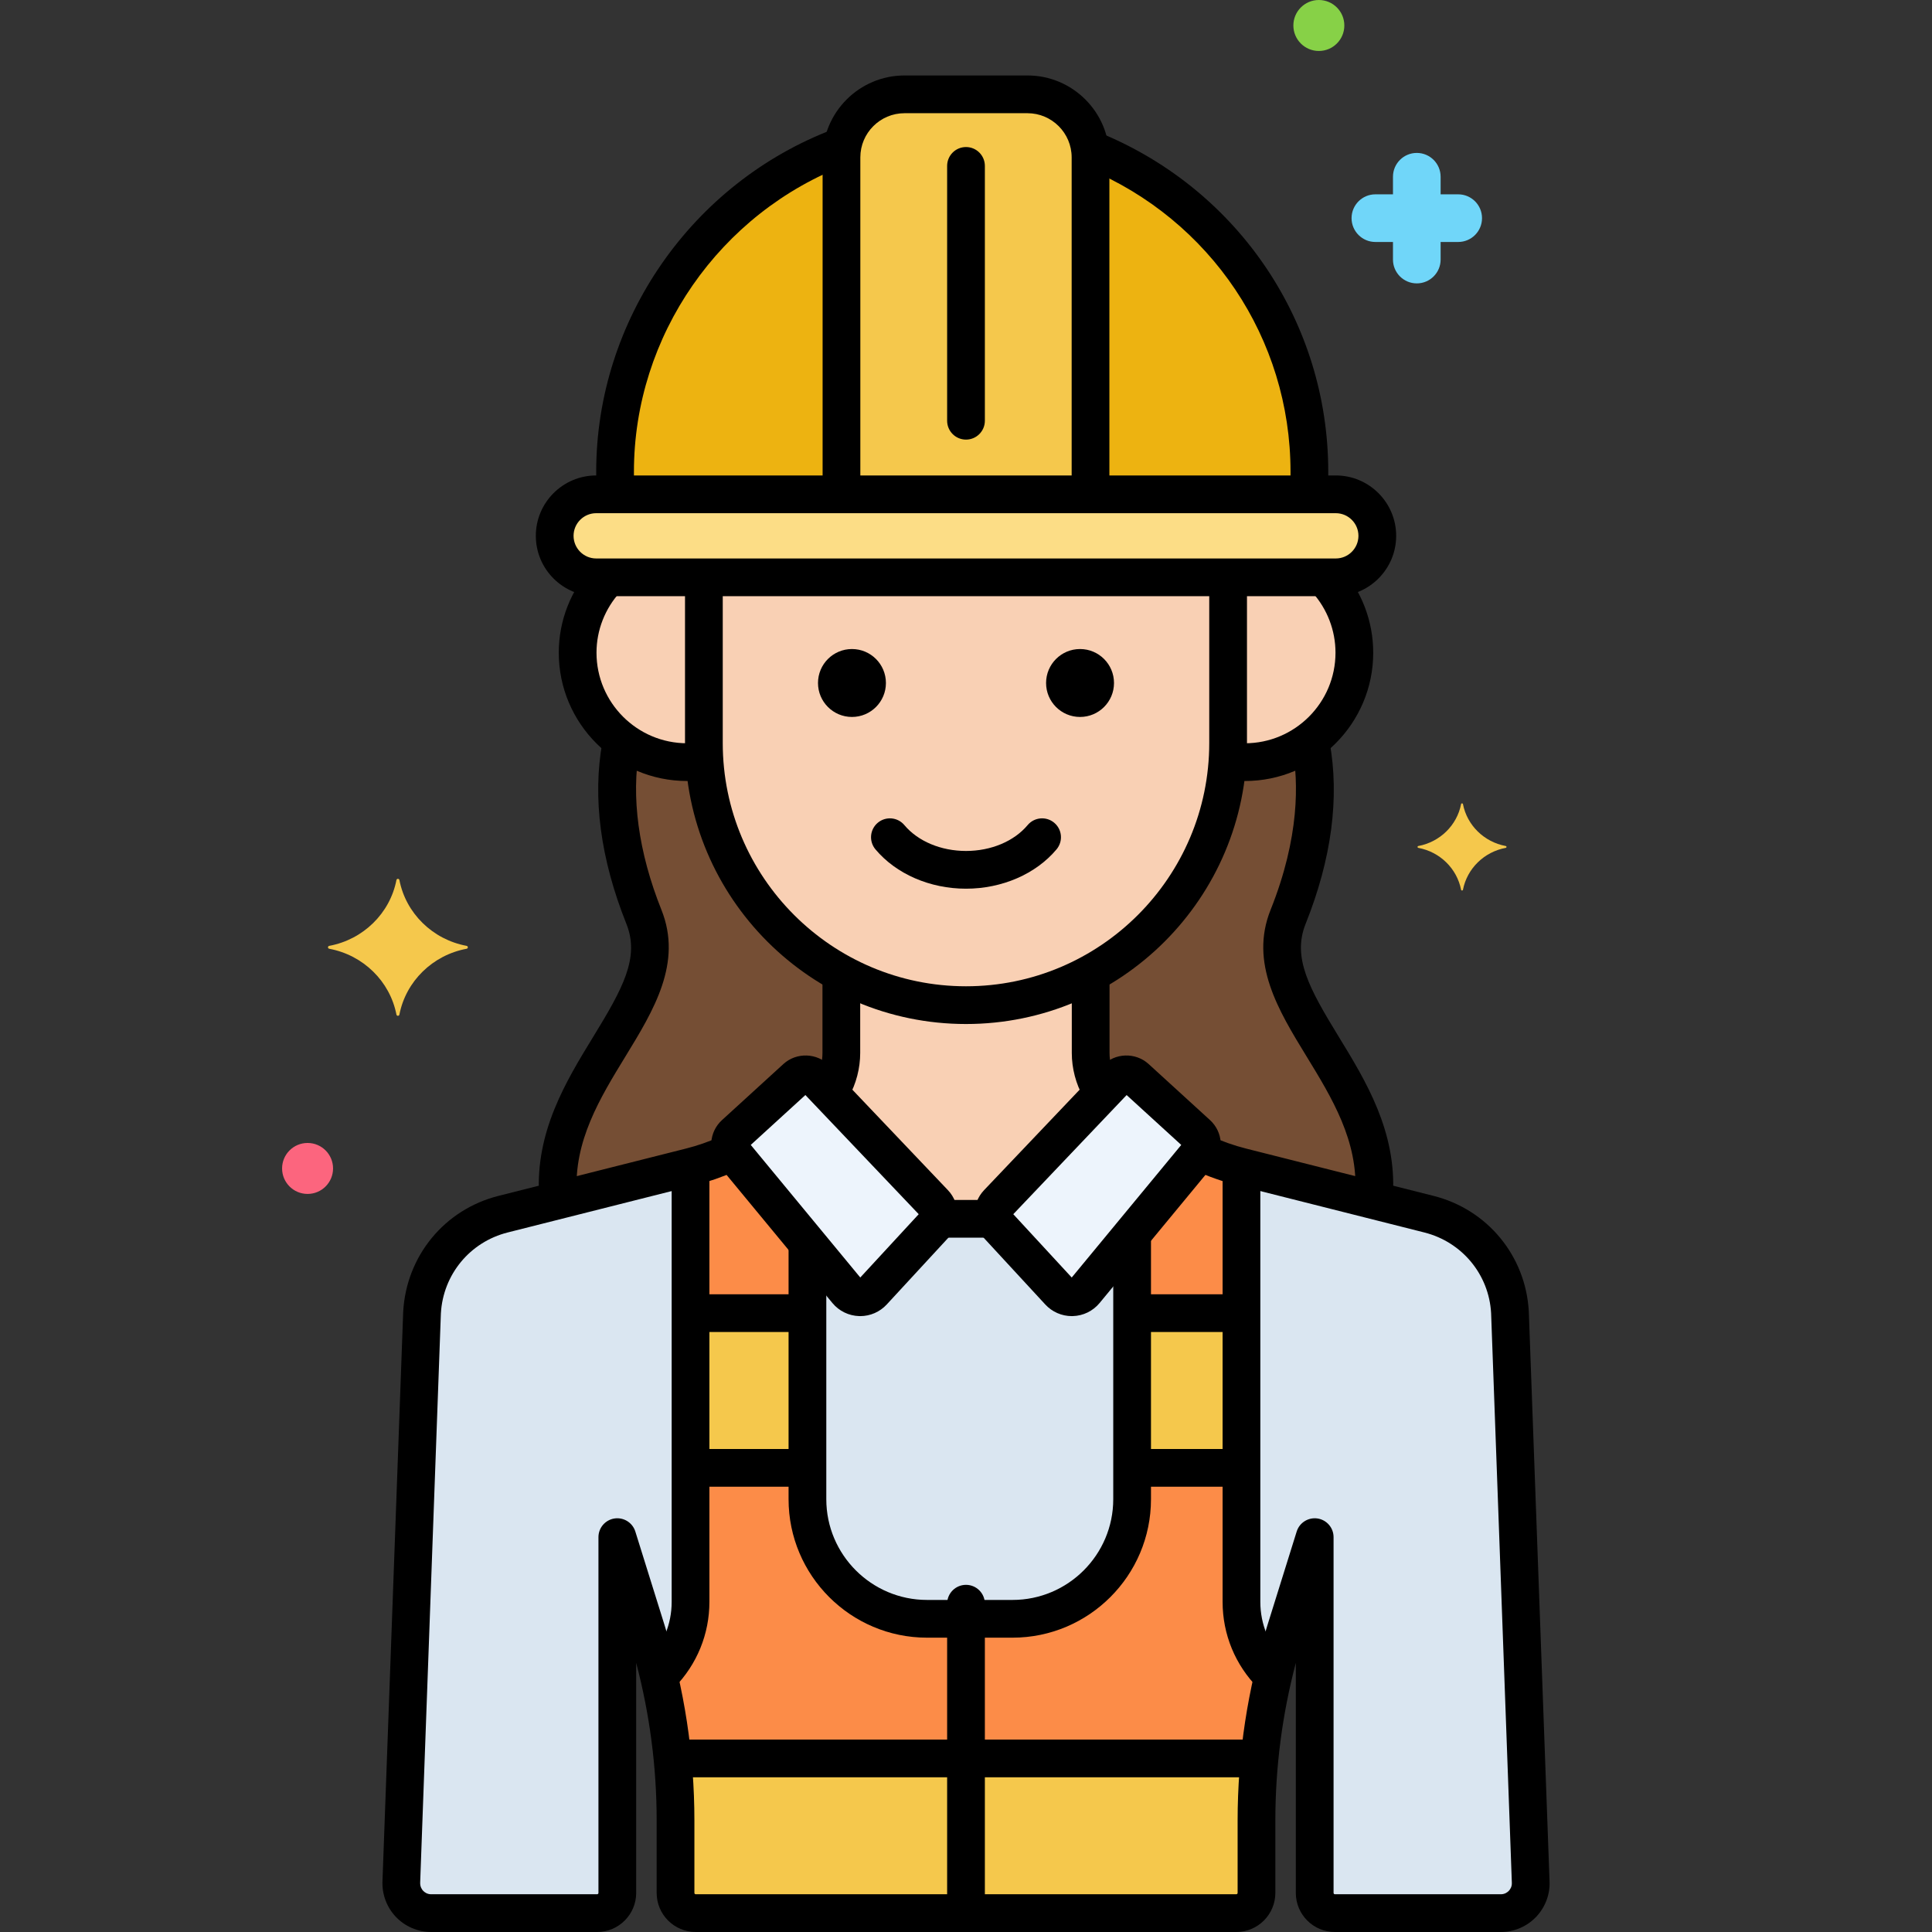 <svg xmlns="http://www.w3.org/2000/svg" height="512" viewBox="0 0 256 256" width="512"><rect x="0" y="0" width="256" height="256" fill="#333333" stroke="none"/><g id="Layer_22"><g><g><g><path d="m177 65.5h-98c-3.038 0-5.5 2.462-5.5 5.5s2.462 5.5 5.5 5.5h98c3.038 0 5.5-2.462 5.5-5.5s-2.462-5.5-5.5-5.5z" fill="#fcdd86"></path></g></g><g><g><g><path d="m144.5 65.5v-44.646c0-4.594-3.759-8.354-8.354-8.354h-16.293c-4.594 0-8.354 3.759-8.354 8.354v44.646z" fill="#f5c84c"></path></g></g></g><g><g><path d="m111.646 19.335c-17.549 6.495-30.146 23.43-30.146 43.165v3h30v-44.646c0-.52.054-1.026.146-1.519z" fill="#edb311"></path></g></g><g><g><path d="m144.419 19.756c.048.36.081.724.081 1.097v44.647h29v-3c0-19.332-12.092-35.966-29.081-42.744z" fill="#edb311"></path></g></g><g><g><path d="m162.732 76.5v21.955c0 .783-.036 1.558-.088 2.329.756.122 1.526.202 2.316.202 8.009 0 14.501-6.492 14.501-14.501 0-3.874-1.529-7.385-4.004-9.986h-12.725z" fill="#f9d0b4"></path></g></g><g><g><g><path d="m93.268 76.5v21.955c0 19.102 15.629 34.732 34.732 34.732 19.102 0 34.732-15.629 34.732-34.732v-21.955z" fill="#f9d0b4"></path></g></g></g><g><g><path d="m93.268 76.5h-12.7c-2.486 2.599-4.029 6.104-4.029 9.986 0 8.008 6.492 14.501 14.501 14.501.79 0 1.56-.08 2.316-.202-.052-.771-.088-1.546-.088-2.329z" fill="#f9d0b4"></path></g></g><g><g><path d="m158.648 150.265-8.134-7.427c-.753-.687-1.917-.646-2.619.092l-15.687 16.491c-.77.81-.78 2.078-.022 2.899l8.157 8.837c.936 1.014 2.552.97 3.431-.094l15.054-18.223c.637-.769.557-1.902-.18-2.575z" fill="#edf4fc"></path></g></g><g><g><path d="m97.352 150.265 8.134-7.427c.753-.687 1.917-.646 2.619.092l15.687 16.491c.77.81.78 2.078.022 2.899l-8.157 8.837c-.936 1.014-2.552.97-3.431-.094l-15.055-18.223c-.636-.769-.556-1.902.181-2.575z" fill="#edf4fc"></path></g></g><g><g><path d="m200.078 173.902c-.347-6.223-4.699-11.497-10.743-13.019l-24.833-6.269c-1.904-.479-3.753-1.151-5.529-1.988-.045.072-.088.145-.143.213l-15.054 18.224c-.879 1.064-2.495 1.109-3.431.094l-8.157-8.837c-.223-.242-.372-.525-.462-.821h-7.449c-.09.296-.239.579-.462.821l-8.157 8.837c-.936 1.014-2.552.97-3.431-.094l-15.056-18.223c-.056-.067-.099-.14-.143-.213-1.775.837-3.624 1.509-5.529 1.988l-24.833 6.269c-6.044 1.521-10.396 6.796-10.743 13.019l-2.744 75.418c-.127 2.269 1.68 4.179 3.953 4.179h21.99c1.478 0 2.677-1.198 2.677-2.677v-47.143l3.883 12.439c2.539 8.133 3.83 16.604 3.83 25.124v9.58c0 1.478 1.198 2.677 2.677 2.677h71.626c1.478 0 2.677-1.198 2.677-2.677v-9.58c0-8.52 1.291-16.991 3.83-25.124l3.883-12.439v47.143c0 1.478 1.198 2.677 2.677 2.677h21.99c2.273 0 4.079-1.91 3.953-4.179z" fill="#dae6f1"></path></g></g><g><g><path d="m170.675 121.5c4.1-10.251 3.995-18.131 2.92-23.384-2.414 1.795-5.395 2.871-8.634 2.871-.79 0-1.56-.08-2.316-.202-.816 12.152-7.945 22.647-18.124 28.194v10.533c0 1.92.581 3.746 1.595 5.291l1.781-1.872c.702-.738 1.866-.779 2.619-.092l8.134 7.427c.672.614.791 1.608.324 2.362 1.775.837 3.624 1.509 5.529 1.988l17.511 4.42c1.547-16.227-15.994-25.899-11.339-37.536z" fill="#754e34"></path></g></g><g><g><path d="m97.352 150.265 8.134-7.427c.753-.687 1.917-.646 2.619.092l1.781 1.872c1.014-1.545 1.595-3.371 1.595-5.291v-10.533c-10.179-5.548-17.308-16.042-18.124-28.194-.756.122-1.526.202-2.316.202-3.239 0-6.22-1.075-8.634-2.87-1.075 5.253-1.18 13.133 2.92 23.384 4.655 11.637-12.887 21.309-11.338 37.536l17.511-4.42c1.904-.479 3.753-1.151 5.529-1.988-.468-.755-.35-1.749.323-2.363z" fill="#754e34"></path></g></g><g><g><path d="m128 133.187c-5.97 0-11.6-1.526-16.52-4.208v10.533c0 1.92-.581 3.746-1.595 5.291l13.906 14.619c.543.571.7 1.368.484 2.078h7.449c-.216-.71-.059-1.507.484-2.078l13.906-14.619c-1.014-1.545-1.595-3.371-1.595-5.291v-10.533c-4.919 2.682-10.549 4.208-16.519 4.208z" fill="#f9d0b4"></path></g></g><g><g><g><path d="m164.5 212.253v-57.638c-1.904-.479-3.752-1.151-5.527-1.988-.045.072-.088.145-.143.213l-8.818 10.675v35.137c0 8.753-7.095 15.848-15.848 15.848h-11.326c-8.753 0-15.848-7.095-15.848-15.848v-33.927l-9.818-11.885c-.056-.067-.099-.14-.143-.213-1.775.837-3.623 1.508-5.527 1.988v57.638c0 3.875-1.61 7.37-4.19 9.869 1.458 6.263 2.2 12.677 2.2 19.121v9.58c0 1.478 1.198 2.677 2.677 2.677h71.626c1.478 0 2.677-1.198 2.677-2.677v-9.58c0-6.444.741-12.859 2.2-19.121-2.582-2.499-4.192-5.993-4.192-9.869z" fill="#fc8c48"></path></g></g></g><g><g><path d="m91.5 174h15.489v20.5h-15.489z" fill="#f5c84c"></path></g></g><g><g><path d="m150.011 174h14.489v20.5h-14.489z" fill="#f5c84c"></path></g></g><g><g><path d="m89.097 233c.269 2.736.414 5.487.414 8.243v9.58c0 1.478 1.198 2.677 2.677 2.677h71.626c1.478 0 2.677-1.198 2.677-2.677v-9.58c0-2.757.144-5.507.413-8.243z" fill="#f5c84c"></path></g></g><g><g><path d="m128 117.757c-4.776 0-9.262-1.95-11.999-5.215-.887-1.058-.748-2.635.31-3.522 1.06-.887 2.636-.748 3.522.31 1.798 2.146 4.852 3.427 8.167 3.427s6.369-1.281 8.167-3.427c.887-1.058 2.464-1.198 3.522-.31 1.058.887 1.197 2.464.31 3.522-2.737 3.266-7.223 5.215-11.999 5.215z"></path></g></g><g><g><circle cx="143.111" cy="90.5" r="4.5"></circle></g></g><g><g><circle cx="112.889" cy="90.5" r="4.5"></circle></g></g><g><g><path d="m177 79h-98c-4.411 0-8-3.589-8-8s3.589-8 8-8h98c4.411 0 8 3.589 8 8s-3.589 8-8 8zm-98-11c-1.654 0-3 1.346-3 3s1.346 3 3 3h98c1.654 0 3-1.346 3-3s-1.346-3-3-3z"></path></g></g><g><g><g><path d="m144.5 67.25c-1.381 0-2.5-1.119-2.5-2.5v-43.896c0-3.228-2.626-5.854-5.854-5.854h-16.293c-3.228 0-5.854 2.626-5.854 5.854v43.741c0 1.381-1.119 2.5-2.5 2.5s-2.5-1.119-2.5-2.5v-43.741c.001-5.985 4.87-10.854 10.855-10.854h16.293c5.984 0 10.853 4.869 10.853 10.854v43.896c0 1.38-1.119 2.5-2.5 2.5z"></path></g></g></g><g><g><path d="m81.5 67.479c-1.381 0-2.5-1.119-2.5-2.5v-2.479c0-20.04 12.647-38.282 31.472-45.395 1.293-.49 2.735.164 3.222 1.455.488 1.292-.163 2.734-1.455 3.223-16.89 6.381-28.239 22.744-28.239 40.717v2.479c0 1.381-1.119 2.5-2.5 2.5z"></path></g></g><g><g><path d="m173.5 66.875c-1.381 0-2.5-1.119-2.5-2.5v-1.875c0-17.612-10.572-33.387-26.933-40.188-1.275-.53-1.879-1.993-1.349-3.268s1.995-1.878 3.268-1.349c18.233 7.579 30.014 25.166 30.014 44.805v1.875c0 1.381-1.119 2.5-2.5 2.5z"></path></g></g><g><g><path d="m128 58.25c-1.381 0-2.5-1.119-2.5-2.5v-33.766c0-1.381 1.119-2.5 2.5-2.5s2.5 1.119 2.5 2.5v33.766c0 1.381-1.119 2.5-2.5 2.5z"></path></g></g><g><g><path d="m164.96 103.487c-.699 0-1.417-.051-2.192-.157-1.368-.186-2.327-1.445-2.141-2.813s1.442-2.328 2.813-2.141c.55.075 1.047.111 1.52.111 6.617 0 12-5.384 12-12.001 0-2.945-1.087-5.781-3.06-7.986-.92-1.029-.833-2.609.196-3.53 1.028-.921 2.608-.833 3.53.196 2.794 3.124 4.333 7.144 4.333 11.32.002 9.374-7.625 17.001-16.999 17.001z"></path></g></g><g><g><g><path d="m128 135.687c-20.53 0-37.232-16.702-37.232-37.232v-21.247c0-1.381 1.119-2.5 2.5-2.5s2.5 1.119 2.5 2.5v21.247c0 17.773 14.459 32.232 32.232 32.232 17.772 0 32.231-14.459 32.231-32.232v-21.122c0-1.381 1.119-2.5 2.5-2.5s2.5 1.119 2.5 2.5v21.122c0 20.53-16.702 37.232-37.231 37.232z"></path></g></g></g><g><g><path d="m91.04 103.487c-9.374 0-17-7.626-17-17.001 0-4.232 1.585-8.294 4.463-11.438.933-1.018 2.515-1.087 3.532-.155 1.018.933 1.088 2.514.155 3.532-2.032 2.219-3.151 5.082-3.151 8.061 0 6.617 5.383 12.001 12 12.001.422 0 .861-.029 1.341-.088 1.376-.169 2.618.807 2.787 2.176.168 1.371-.806 2.618-2.176 2.787-.685.084-1.324.125-1.951.125z"></path></g></g><g><g><path d="m142.018 174.391c-1.332 0-2.605-.556-3.511-1.538l-8.157-8.836c-1.646-1.783-1.626-4.558.046-6.318l15.688-16.492c1.628-1.71 4.372-1.807 6.116-.216l8.134 7.427c1.723 1.574 1.908 4.215.421 6.014l-15.053 18.223c-.879 1.064-2.174 1.696-3.553 1.733-.044.003-.087.003-.131.003zm-7.753-13.504 7.744 8.39 14.512-17.568-7.238-6.609zm22.695-8.778c.001 0 .001.001.002.002z"></path></g></g><g><g><path d="m113.982 174.391c-.044 0-.087 0-.131-.002-1.379-.038-2.674-.669-3.553-1.733l-15.054-18.224c-1.486-1.798-1.301-4.439.422-6.013l8.134-7.427c1.744-1.593 4.489-1.496 6.116.216l15.687 16.491c1.673 1.76 1.693 4.535.047 6.318l-8.157 8.836c-.906.982-2.18 1.538-3.511 1.538zm-14.503-22.683 14.512 17.568 7.744-8.39-15.018-15.788zm-.441.403c0-.001.001-.001.002-.002z"></path></g></g><g><g><path d="m198.869 256h-21.989c-2.854 0-5.177-2.322-5.177-5.177v-30.476c-1.802 6.816-2.713 13.829-2.713 20.896v9.58c0 2.854-2.322 5.177-5.177 5.177h-71.626c-2.854 0-5.177-2.322-5.177-5.177v-9.58c0-7.066-.912-14.079-2.713-20.896v30.476c0 2.854-2.322 5.177-5.176 5.177h-21.99c-1.768 0-3.478-.736-4.693-2.021-1.214-1.284-1.854-3.033-1.756-4.798l2.742-75.37c.412-7.403 5.487-13.554 12.631-15.352l24.832-6.268c1.512-.381 3.021-.904 4.485-1.556 1.26-.562 2.739.006 3.3 1.268s-.007 2.739-1.268 3.3c-1.726.768-3.508 1.385-5.295 1.835l-24.832 6.268c-5.012 1.262-8.571 5.575-8.859 10.734l-2.742 75.37c-.033.594.233.961.394 1.132.162.17.514.457 1.061.457h21.99c.097 0 .176-.079.176-.177v-47.143c0-1.235.902-2.285 2.123-2.472 1.22-.183 2.395.548 2.763 1.727l3.883 12.438c2.617 8.383 3.944 17.087 3.944 25.87v9.58c0 .098.079.177.177.177h71.626c.098 0 .177-.079.177-.177v-9.58c0-8.783 1.327-17.487 3.944-25.87l3.883-12.438c.368-1.179 1.543-1.909 2.763-1.727 1.221.187 2.123 1.236 2.123 2.472v47.143c0 .098.079.177.177.177h21.989c.547 0 .899-.286 1.061-.457.161-.17.427-.538.396-1.083l-2.747-75.467c-.285-5.11-3.844-9.424-8.854-10.685l-24.835-6.269c-1.897-.477-3.789-1.145-5.623-1.983-1.255-.574-1.808-2.058-1.233-3.313.574-1.256 2.058-1.807 3.313-1.233 1.558.712 3.161 1.278 4.765 1.682l24.835 6.269c7.142 1.798 12.217 7.948 12.627 15.303l2.747 75.467c.096 1.717-.544 3.465-1.759 4.75-1.215 1.284-2.925 2.02-4.693 2.02z"></path></g></g><g><g><path d="m182.075 160.757c-.05 0-.1-.001-.149-.004-1.378-.081-2.43-1.265-2.349-2.643.408-6.917-3.084-12.625-6.461-18.145-3.722-6.083-7.57-12.374-4.762-19.394 3.866-9.664 3.71-16.974 2.898-21.405-.249-1.358.65-2.661 2.009-2.909 1.352-.249 2.661.65 2.909 2.009 1.353 7.386.285 15.516-3.174 24.163-1.786 4.465.502 8.581 4.385 14.927 3.604 5.89 7.688 12.566 7.188 21.048-.079 1.328-1.181 2.353-2.494 2.353z"></path></g></g><g><g><path d="m73.928 160.798c-1.311 0-2.412-1.021-2.493-2.348-.518-8.504 3.574-15.193 7.185-21.094 3.882-6.346 6.171-10.462 4.385-14.927-3.449-8.625-4.521-16.736-3.184-24.108.247-1.359 1.547-2.258 2.906-2.014 1.359.247 2.26 1.547 2.014 2.906-1.15 6.344-.145 13.729 2.907 21.359 2.808 7.02-1.041 13.31-4.762 19.393-3.383 5.53-6.881 11.248-6.458 18.181.084 1.378-.965 2.563-2.344 2.647-.053.003-.105.005-.156.005z"></path></g></g><g><g><path d="m145.757 146.711c-.875 0-1.726-.46-2.184-1.279-1.017-1.815-1.554-3.862-1.554-5.92v-9.887c0-1.381 1.119-2.5 2.5-2.5s2.5 1.119 2.5 2.5v9.887c0 1.205.317 2.407.916 3.477.675 1.205.245 2.728-.959 3.403-.386.216-.805.319-1.219.319z"></path></g></g><g><g><path d="m131.25 164h-6.25c-1.381 0-2.5-1.119-2.5-2.5s1.119-2.5 2.5-2.5h6.25c1.381 0 2.5 1.119 2.5 2.5s-1.119 2.5-2.5 2.5z"></path></g></g><g><g><path d="m110.267 146.668c-.41 0-.825-.101-1.208-.313-1.208-.669-1.645-2.19-.976-3.398.587-1.061.898-2.252.898-3.445v-9.762c0-1.381 1.119-2.5 2.5-2.5s2.5 1.119 2.5 2.5v9.762c0 2.038-.527 4.066-1.524 5.867-.457.824-1.311 1.289-2.19 1.289z"></path></g></g><g><g><path d="m128 255c-1.381 0-2.5-1.119-2.5-2.5v-40c0-1.381 1.119-2.5 2.5-2.5s2.5 1.119 2.5 2.5v40c0 1.381-1.119 2.5-2.5 2.5z"></path></g></g><g><g><path d="m61.822 125.33c-4.498-.838-8.043-4.31-8.898-8.716-.043-.221-.352-.221-.395 0-.855 4.406-4.4 7.879-8.898 8.716-.226.042-.226.345 0 .387 4.498.838 8.043 4.31 8.898 8.717.043.221.352.221.395 0 .855-4.406 4.4-7.879 8.898-8.717.225-.042.225-.344 0-.387z" fill="#f5c84c"></path></g></g><g><g><path d="m199.515 112.101c-2.862-.533-5.118-2.743-5.663-5.547-.027-.141-.224-.141-.251 0-.544 2.804-2.8 5.014-5.663 5.547-.144.027-.144.219 0 .246 2.862.533 5.118 2.743 5.663 5.547.027.141.224.141.251 0 .544-2.804 2.8-5.014 5.663-5.547.143-.027.143-.219 0-.246z" fill="#f5c84c"></path></g></g><g><g><path d="m182.246 25.75h2.33v-2.33c0-1.744 1.413-3.157 3.157-3.157s3.157 1.413 3.157 3.157v2.33h2.329c1.744 0 3.157 1.413 3.157 3.157s-1.413 3.157-3.157 3.157h-2.329v2.33c0 1.744-1.413 3.157-3.157 3.157s-3.157-1.413-3.157-3.157v-2.33h-2.33c-1.744 0-3.157-1.413-3.157-3.157s1.413-3.157 3.157-3.157z" fill="#70d6f9"></path></g></g><g><g><circle cx="40.755" cy="154.825" fill="#fc657e" r="3.377"></circle></g></g><g><g><circle cx="174.755" cy="3.377" fill="#87d147" r="3.377"></circle></g></g><g><g><g><path d="m134.163 217h-11.326c-10.117 0-18.348-8.231-18.348-18.348v-33.152c0-1.381 1.119-2.5 2.5-2.5s2.5 1.119 2.5 2.5v33.152c0 7.36 5.988 13.348 13.348 13.348h11.326c7.36 0 13.348-5.988 13.348-13.348v-34.756c0-1.381 1.119-2.5 2.5-2.5s2.5 1.119 2.5 2.5v34.756c0 10.117-8.231 18.348-18.348 18.348z"></path></g></g><g><g><path d="m168.502 224.438c-.643 0-1.285-.246-1.773-.738-3.05-3.068-4.729-7.133-4.729-11.446v-57.004c0-1.381 1.119-2.5 2.5-2.5s2.5 1.119 2.5 2.5v57.003c0 2.983 1.163 5.796 3.275 7.922.974.979.969 2.562-.011 3.535-.487.485-1.124.728-1.762.728z"></path></g></g><g><g><path d="m87.582 224.352c-.63 0-1.261-.237-1.747-.712-.988-.965-1.006-2.548-.041-3.535 2.067-2.116 3.206-4.905 3.206-7.852v-56.565c0-1.381 1.119-2.5 2.5-2.5s2.5 1.119 2.5 2.5v56.565c0 4.261-1.645 8.29-4.63 11.346-.49.502-1.139.753-1.788.753z"></path></g></g></g><g><g><path d="m106.375 197h-14.292c-1.381 0-2.5-1.119-2.5-2.5s1.119-2.5 2.5-2.5h14.292c1.381 0 2.5 1.119 2.5 2.5s-1.12 2.5-2.5 2.5z"></path></g></g><g><g><path d="m106.5 176.5h-14.417c-1.381 0-2.5-1.119-2.5-2.5s1.119-2.5 2.5-2.5h14.417c1.381 0 2.5 1.119 2.5 2.5s-1.12 2.5-2.5 2.5z"></path></g></g><g><g><path d="m163.958 197h-13.376c-1.381 0-2.5-1.119-2.5-2.5s1.119-2.5 2.5-2.5h13.376c1.381 0 2.5 1.119 2.5 2.5s-1.119 2.5-2.5 2.5z"></path></g></g><g><g><path d="m164.031 176.5h-13.437c-1.381 0-2.5-1.119-2.5-2.5s1.119-2.5 2.5-2.5h13.437c1.381 0 2.5 1.119 2.5 2.5s-1.119 2.5-2.5 2.5z"></path></g></g><g><g><path d="m166.313 235.5h-76.313c-1.381 0-2.5-1.119-2.5-2.5s1.119-2.5 2.5-2.5h76.313c1.381 0 2.5 1.119 2.5 2.5s-1.119 2.5-2.5 2.5z"></path></g></g></g></g></svg>